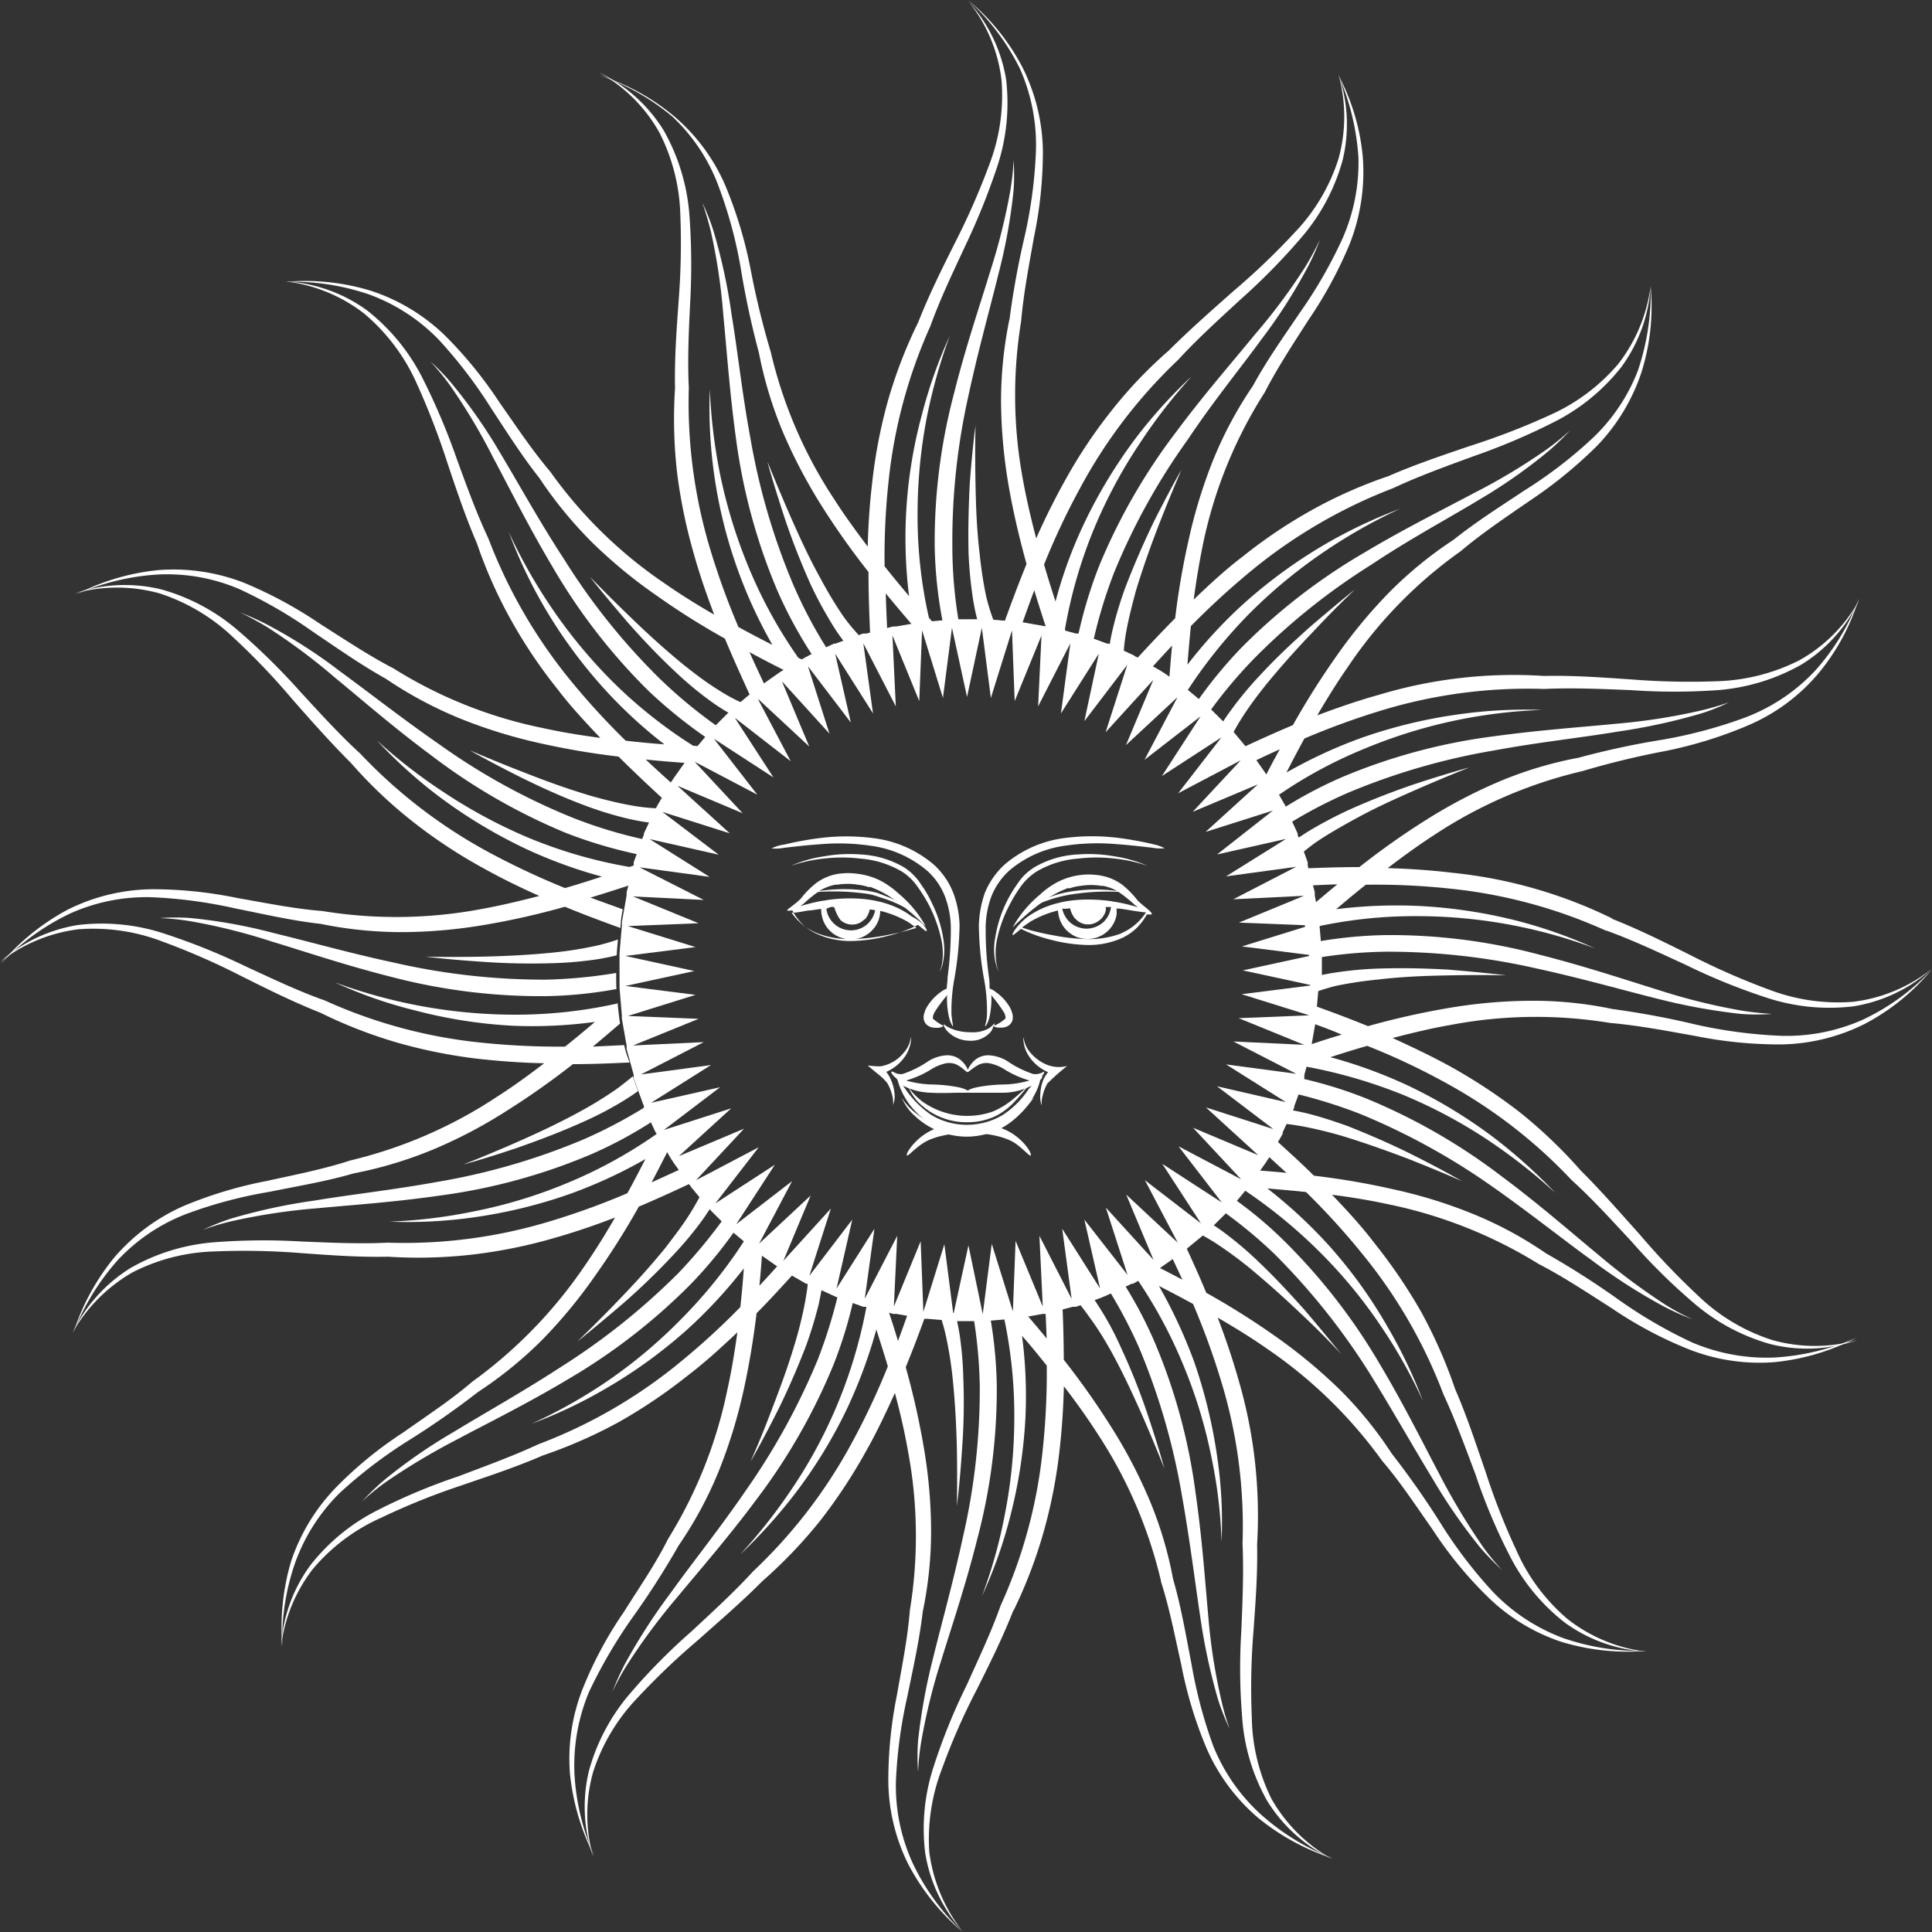 <svg id="Layer_3" data-name="Layer 3" xmlns="http://www.w3.org/2000/svg" viewBox="0 0 150 150"><rect x="0" y="0" width="150" height="150" fill="#333333" stroke="none"/><defs><style>.cls-1{fill:#fff;}</style></defs><title>horoscope-sun-fixed</title><path class="cls-1" d="M281.76,205.85a47.43,47.43,0,0,1-6.46,1c-2.73.27-6,.49-9.69,1A45,45,0,0,0,254,211a33.39,33.39,0,0,0-5.25,2.86s0,0,0,.07a7.06,7.06,0,0,1,.62,1,35.91,35.91,0,0,1,5.15-2.74,51.36,51.36,0,0,1,11.26-3.26c3.57-.66,6.85-1,9.58-1.46a47.07,47.07,0,0,0,6.44-1.39,15.5,15.5,0,0,0,2.25-.89A22.83,22.83,0,0,1,281.76,205.85Z" transform="translate(-149.81 -150.66)"/><path class="cls-1" d="M243.38,206.39a36.62,36.62,0,0,1,3.75-4.55,50.19,50.19,0,0,1,9.15-7.34c3-2,5.92-3.56,8.3-5a41.05,41.05,0,0,0,5.39-3.76,18.54,18.54,0,0,0,1.75-1.68,18.34,18.34,0,0,1-1.87,1.52,46.5,46.5,0,0,1-5.6,3.36c-2.42,1.29-5.38,2.75-8.54,4.64a46,46,0,0,0-9.52,7.37,34.92,34.92,0,0,0-3.79,4.69l.15.11C242.83,205.94,243.11,206.16,243.38,206.39Z" transform="translate(-149.81 -150.66)"/><path class="cls-1" d="M198.27,231.8l-2.43.12c.71-.59,1.41-1.19,2.11-1.79-.08-.53-.14-1.06-.19-1.6l-.06.05a36.35,36.35,0,0,1-8,.86,40.39,40.39,0,0,1-13.89-2.51A34.29,34.29,0,0,0,182,229.1a37.85,37.85,0,0,0,7.63,1.2A36.14,36.14,0,0,0,196,230c-.77.66-1.53,1.29-2.32,1.92a58.87,58.87,0,0,1-6.51-.31,38.85,38.85,0,0,1-12.13-3.27h0c-2.08-.73-4.11-1.71-6.14-2.64a50.42,50.42,0,0,0-6.29-2.54,15.51,15.51,0,0,0-6.76-.68,12,12,0,0,0-6.05,2.87,12.34,12.34,0,0,1,6.1-2.54,15,15,0,0,1,6.52.95,55.11,55.11,0,0,1,6.12,2.68c2,1,4,2,6.15,2.85l0,0a36.68,36.68,0,0,0,6,2.33,40.1,40.1,0,0,0,6.37,1.26c1.67.18,3.34.3,5,.33-1.2.92-2.42,1.81-3.69,2.62A35.52,35.52,0,0,1,177,240.76h0c-2.08.68-4.26,1.1-6.43,1.58a32.74,32.74,0,0,0-6.45,1.93,15.15,15.15,0,0,0-5.42,4,17.8,17.8,0,0,0-3.19,5.86,18.53,18.53,0,0,1,3.44-5.63,14.26,14.26,0,0,1,5.41-3.62,35.14,35.14,0,0,1,6.39-1.69c2.16-.44,4.36-.8,6.53-1.43a32,32,0,0,0,6.15-1.85,37.38,37.38,0,0,0,5.71-3,60.3,60.3,0,0,0,5.15-3.63c1.48,0,2.95-.06,4.41-.13Q198.42,232.48,198.27,231.8Z" transform="translate(-149.81 -150.66)"/><path class="cls-1" d="M198.16,221.26l-2.51-.91c1-.3,2-.62,3-.95a8.3,8.3,0,0,1,.74-1.59s0-.05,0-.08l-.71.24a36.76,36.76,0,0,1-7.75-2.23,40,40,0,0,1-6.71-3.6,41,41,0,0,1-5.15-4,36.82,36.82,0,0,0,4.81,4.35,39.16,39.16,0,0,0,6.6,4,36.43,36.43,0,0,0,6.06,2.23c-.95.31-1.9.61-2.86.89a59.84,59.84,0,0,1-5.9-2.77,39.61,39.61,0,0,1-10-7.67h0c-1.63-1.49-3.13-3.15-4.66-4.81a51.59,51.59,0,0,0-4.83-4.75,15.46,15.46,0,0,0-6-3.2,12,12,0,0,0-6.68.32,12.29,12.29,0,0,1,6.59,0,15,15,0,0,1,5.66,3.36,54.15,54.15,0,0,1,4.62,4.83c1.48,1.69,3,3.4,4.6,5l0,0a35.5,35.5,0,0,0,4.7,4.47,39.21,39.21,0,0,0,5.42,3.6c1.46.82,2.95,1.55,4.48,2.23-1.46.38-2.93.73-4.4,1a35.68,35.68,0,0,1-12.45.17h0c-2.18-.17-4.36-.62-6.55-1a32.6,32.6,0,0,0-6.69-.69,15,15,0,0,0-6.53,1.59,17.77,17.77,0,0,0-5.19,4.2,18.2,18.2,0,0,1,5.33-3.88,14.43,14.43,0,0,1,6.39-1.29,36.69,36.69,0,0,1,6.54.88c2.16.43,4.34.94,6.58,1.19a31.37,31.37,0,0,0,6.4.64,39.2,39.2,0,0,0,6.42-.58,58.6,58.6,0,0,0,6.14-1.39c1.43.59,2.87,1.13,4.31,1.65C198,222.16,198.07,221.71,198.16,221.26Z" transform="translate(-149.81 -150.66)"/><path class="cls-1" d="M247.57,203.16a27.44,27.44,0,0,0-2.18,2.63,16.32,16.32,0,0,0-1,1.51c.3.27.58.56.87.86a14.41,14.41,0,0,1,.95-1.73c.63-1,1.29-1.85,1.93-2.66,1.33-1.61,2.53-2.93,3.56-4,2-2.14,3.26-3.28,3.25-3.29s-1.27,1-3.51,2.92C250.36,200.38,249,201.6,247.57,203.16Z" transform="translate(-149.81 -150.66)"/><path class="cls-1" d="M273.38,184.75a34.79,34.79,0,0,1-5.23,4c-1.85,1.23-3.72,2.41-5.49,3.82l0,0a30.69,30.69,0,0,0-5,4.09,39.36,39.36,0,0,0-4.13,5,61.15,61.15,0,0,0-3.34,5.3c-1.46.61-2.9,1.27-4.33,1.94q.45.53.87,1.08c.81-.39,1.62-.78,2.44-1.14-.5.9-1,1.82-1.42,2.74a10.65,10.65,0,0,1,.71,1.54l.24-.47a35.33,35.33,0,0,1,7.07-3.87,39.3,39.3,0,0,1,13.77-3,37,37,0,0,0-6.47.34,38.64,38.64,0,0,0-7.51,1.81,37.3,37.3,0,0,0-5.87,2.71c.45-.89.92-1.77,1.39-2.64a59.46,59.46,0,0,1,6.15-2.23,39,39,0,0,1,12.43-1.62h.05c2.21-.1,4.47,0,6.72.09a47.86,47.86,0,0,0,6.77,0,15.65,15.65,0,0,0,6.5-2,11.88,11.88,0,0,0,4.47-5,12,12,0,0,1-4.67,4.69,15.13,15.13,0,0,1-6.36,1.62,57.29,57.29,0,0,1-6.68-.14c-2.24-.15-4.49-.32-6.77-.27l0,0a36.33,36.33,0,0,0-12.84,1.47c-1.62.45-3.2,1-4.77,1.59.77-1.31,1.56-2.59,2.42-3.82a34.69,34.69,0,0,1,8.71-8.92l0,0h0c1.67-1.41,3.51-2.64,5.35-3.91a34.76,34.76,0,0,0,5.22-4.25,15.06,15.06,0,0,0,3.48-5.76,17,17,0,0,0,.71-6.61,18.91,18.91,0,0,1-1,6.52A14.32,14.32,0,0,1,273.38,184.75Z" transform="translate(-149.81 -150.66)"/><path class="cls-1" d="M168.42,196.41a36.13,36.13,0,0,1,5.7,3.31c1.84,1.24,3.68,2.54,5.65,3.64l0,0a31.53,31.53,0,0,0,5.7,3.06,38.9,38.9,0,0,0,6.16,1.92,59.47,59.47,0,0,0,6.2,1.06q1.85,1.83,3.77,3.57.34-.6.72-1.17c-.8-.72-1.59-1.43-2.37-2.17,1.15.12,2.31.21,3.46.29l-.27.7a24.49,24.49,0,0,1,1.57-2h-.3l-.78-.06a36.41,36.41,0,0,1-6.28-5,39.3,39.3,0,0,1-4.83-5.88,41.37,41.37,0,0,1-3.21-5.71,37.79,37.79,0,0,0,2.78,5.86,38.38,38.38,0,0,0,4.56,6.23,36.37,36.37,0,0,0,4.74,4.39c-1-.07-2-.17-3-.28a57,57,0,0,1-4.39-4.81,39.69,39.69,0,0,1-6.27-10.89v0c-.94-2-1.7-4.11-2.47-6.22a51.67,51.67,0,0,0-2.65-6.24,15.62,15.62,0,0,0-4.3-5.25,11.87,11.87,0,0,0-6.31-2.25,12.24,12.24,0,0,1,6.1,2.51,15.09,15.09,0,0,1,4,5.27,57.8,57.8,0,0,1,2.42,6.23c.71,2.12,1.42,4.25,2.32,6.33a36,36,0,0,0,2.63,5.92,38.61,38.61,0,0,0,3.63,5.4c1,1.32,2.16,2.56,3.32,3.78-1.51-.2-3-.44-4.49-.77a34.88,34.88,0,0,1-11.56-4.62h0c-1.93-1-3.78-2.24-5.66-3.43a33.15,33.15,0,0,0-5.92-3.21,15.11,15.11,0,0,0-6.65-1,17.56,17.56,0,0,0-6.38,1.88,18.25,18.25,0,0,1,6.41-1.54A14.28,14.28,0,0,1,168.42,196.41Z" transform="translate(-149.81 -150.66)"/><path class="cls-1" d="M254,169.27a35.84,35.84,0,0,1-3.3,5.71c-1.24,1.84-2.53,3.64-3.61,5.63v0a30.88,30.88,0,0,0-3.06,5.69,39.38,39.38,0,0,0-1.91,6.17,59.32,59.32,0,0,0-1.07,6.19c-1.27,1.28-2.49,2.59-3.68,3.91.41.21.8.44,1.2.66.74-.83,1.49-1.64,2.24-2.45-.11,1.16-.2,2.31-.29,3.47l-.67-.27c.68.42,1.33.85,2,1.29v0c0-.25,0-.51,0-.76a38.31,38.31,0,0,1,5.05-6.3,39.45,39.45,0,0,1,5.89-4.83,41.26,41.26,0,0,1,5.72-3.22,38.32,38.32,0,0,0-5.86,2.78,38.77,38.77,0,0,0-6.26,4.57,36,36,0,0,0-4.39,4.76c.08-1,.17-2,.27-3a61.06,61.06,0,0,1,4.84-4.42A39.71,39.71,0,0,1,258,188.55h0c2-.94,4.13-1.7,6.22-2.47a50.35,50.35,0,0,0,6.24-2.65,15.54,15.54,0,0,0,5.25-4.3,11.91,11.91,0,0,0,2.26-6.3,12.43,12.43,0,0,1-2.53,6.1,14.93,14.93,0,0,1-5.26,3.94,55.29,55.29,0,0,1-6.23,2.41c-2.14.73-4.27,1.44-6.35,2.35h0a35.78,35.78,0,0,0-5.94,2.63,38.65,38.65,0,0,0-5.38,3.62c-1.32,1-2.58,2.17-3.79,3.33.2-1.51.45-3,.76-4.49A35,35,0,0,1,248,181.13l0,0h0c1-1.94,2.22-3.79,3.42-5.66a32.53,32.53,0,0,0,3.2-5.92,15.28,15.28,0,0,0,1-6.66,16.77,16.77,0,0,0-1.89-6.38,18.87,18.87,0,0,1,1.55,6.42A14.58,14.58,0,0,1,254,169.27Z" transform="translate(-149.81 -150.66)"/><path class="cls-1" d="M237.22,196.17a28.19,28.19,0,0,0-1,3.27,16.41,16.41,0,0,0-.39,2.33c.4.18.8.38,1.2.58a13.61,13.61,0,0,1,.22-2.65c.21-1.13.49-2.2.76-3.2.61-2,1.23-3.68,1.76-5.06,1.08-2.76,1.76-4.27,1.75-4.27s-.81,1.38-2.13,4C238.74,192.52,238,194.16,237.22,196.17Z" transform="translate(-149.81 -150.66)"/><path class="cls-1" d="M205.6,165.12a34.79,34.79,0,0,1,1.72,6.35,66.35,66.35,0,0,0,1.41,6.57l0,0a31.48,31.48,0,0,0,1.87,6.18,40.74,40.74,0,0,0,3,5.71,59.6,59.6,0,0,0,3.64,5.14c0,1.79.07,3.57.15,5.35.44-.14.89-.26,1.33-.38-.06-1.1-.11-2.21-.14-3.31.73.89,1.48,1.78,2.24,2.65l-.91.4a24.22,24.22,0,0,1,2.69-.4l-.17-.18-.5-.58a35.6,35.6,0,0,1-.88-8,39.68,39.68,0,0,1,.72-7.57,42.54,42.54,0,0,1,1.78-6.32,37.21,37.21,0,0,0-2.16,6.11,36.56,36.56,0,0,0-1,14.1c-.64-.76-1.28-1.53-1.9-2.31a54.53,54.53,0,0,1,.3-6.52,39.24,39.24,0,0,1,3.25-12.12l0,0v0c.75-2.08,1.72-4.11,2.67-6.15a54,54,0,0,0,2.54-6.29,15.74,15.74,0,0,0,.67-6.75,11.89,11.89,0,0,0-2.89-6,12,12,0,0,1,2.54,6.1,15,15,0,0,1-.94,6.51,56,56,0,0,1-2.68,6.11c-1,2-2,4-2.85,6.16v0a36.49,36.49,0,0,0-2.34,6.06,39.68,39.68,0,0,0-1.23,6.36c-.2,1.67-.31,3.34-.35,5-.91-1.21-1.8-2.42-2.61-3.69a35.25,35.25,0,0,1-4.92-11.43v0h0a64.55,64.55,0,0,1-1.57-6.45,33.49,33.49,0,0,0-1.94-6.43,14.66,14.66,0,0,0-4-5.42,17,17,0,0,0-5.86-3.19A17.89,17.89,0,0,1,202,159.7,14.15,14.15,0,0,1,205.6,165.12Z" transform="translate(-149.81 -150.66)"/><path class="cls-1" d="M183.9,177.06a36.61,36.61,0,0,1,4,5.23c1.21,1.84,2.4,3.73,3.79,5.49a32.37,32.37,0,0,0,4.1,5,38.31,38.31,0,0,0,5,4.12,57.46,57.46,0,0,0,5.3,3.34c.7,1.68,1.45,3.32,2.22,5,.37-.3.75-.58,1.13-.86l0,0q-.75-1.55-1.44-3.09c1,.55,2.06,1.09,3.1,1.61l-1,1a29.58,29.58,0,0,1,2.76-1.65l-.36-.17-.71-.35a36.34,36.34,0,0,1-3.87-7.06,39.89,39.89,0,0,1-2.22-7.27,42.17,42.17,0,0,1-.78-6.52,37.16,37.16,0,0,0,4.86,19.85c-.89-.45-1.77-.91-2.64-1.39a58.4,58.4,0,0,1-2.22-6.14,39.42,39.42,0,0,1-1.63-12.44v0h0c-.11-2.22,0-4.47.11-6.71a53,53,0,0,0-.07-6.78,15.74,15.74,0,0,0-2-6.5,12,12,0,0,0-5-4.48,12.07,12.07,0,0,1,4.68,4.67,14.91,14.91,0,0,1,1.62,6.37,57.29,57.29,0,0,1-.13,6.68c-.16,2.25-.33,4.49-.28,6.78v0a37.16,37.16,0,0,0,.15,6.5,41.21,41.21,0,0,0,1.3,6.34c.45,1.62,1,3.2,1.59,4.75-1.3-.75-2.58-1.54-3.81-2.4a34.89,34.89,0,0,1-8.91-8.69h0l0,0c-1.41-1.66-2.64-3.52-3.92-5.34a32.6,32.6,0,0,0-4.24-5.22,14.91,14.91,0,0,0-5.76-3.49,17.44,17.44,0,0,0-6.62-.7,18.39,18.39,0,0,1,6.52,1A14.41,14.41,0,0,1,183.9,177.06Z" transform="translate(-149.81 -150.66)"/><path class="cls-1" d="M230.24,162.37a36.4,36.4,0,0,1-.85,6.53,65.45,65.45,0,0,0-1.21,6.62v-.06a31.67,31.67,0,0,0-.65,6.43,40.33,40.33,0,0,0,.58,6.42c.36,2.08.84,4.12,1.4,6.14-.67,1.64-1.28,3.29-1.87,4.93l.5.05c.28,0,.57.11.85.16.35-1,.74-2.07,1.12-3.1.34,1.11.69,2.22,1.06,3.32l-.95,0a26.28,26.28,0,0,1,2.64.77l-.13-.34-.24-.71a37,37,0,0,1,2.24-7.77,38.42,38.42,0,0,1,3.6-6.72,41.41,41.41,0,0,1,4-5.16,37.74,37.74,0,0,0-4.35,4.81,38.78,38.78,0,0,0-4,6.61,35,35,0,0,0-2.22,6.06c-.31-.95-.61-1.91-.89-2.87a56.61,56.61,0,0,1,2.78-5.9,39.34,39.34,0,0,1,7.64-10l0,0h0c1.49-1.63,3.17-3.14,4.8-4.65a49.43,49.43,0,0,0,4.76-4.84,15.49,15.49,0,0,0,3.2-6,11.81,11.81,0,0,0-.33-6.69,12.17,12.17,0,0,1,0,6.61,14.67,14.67,0,0,1-3.35,5.65,55.31,55.31,0,0,1-4.82,4.61c-1.69,1.5-3.4,3-5,4.6h0a34.25,34.25,0,0,0-4.47,4.7,38.65,38.65,0,0,0-3.59,5.4q-1.22,2.19-2.23,4.48c-.38-1.46-.73-2.92-1-4.4a35.68,35.68,0,0,1-.17-12.45v0h0c.19-2.19.61-4.35,1-6.55a32.6,32.6,0,0,0,.69-6.69,15,15,0,0,0-1.61-6.53,17,17,0,0,0-4.2-5.18A17.91,17.91,0,0,1,229,156,14.56,14.56,0,0,1,230.24,162.37Z" transform="translate(-149.81 -150.66)"/><path class="cls-1" d="M194.28,214.15A50,50,0,0,1,184,208.51c-3-2.08-5.57-4.11-7.82-5.75a39.92,39.92,0,0,0-5.54-3.56,21.51,21.51,0,0,0-2.21-1s.79.35,2.11,1.14a46.8,46.8,0,0,1,5.24,3.9c2.13,1.75,4.61,3.92,7.57,6.11a46.51,46.51,0,0,0,10.45,6,35.81,35.81,0,0,0,5.82,1.7c.14-.39.3-.78.46-1.16A35.91,35.91,0,0,1,194.28,214.15Z" transform="translate(-149.81 -150.66)"/><path class="cls-1" d="M205.9,207.33a37.54,37.54,0,0,1-4.89-4,50.44,50.44,0,0,1-7.34-9.15c-2-3.06-3.57-5.93-5-8.31a40.6,40.6,0,0,0-3.76-5.4,16.1,16.1,0,0,0-1.68-1.74,19.21,19.21,0,0,1,1.52,1.85,46.43,46.43,0,0,1,3.35,5.61c1.3,2.43,2.76,5.38,4.65,8.55a45.94,45.94,0,0,0,7.37,9.52,36.86,36.86,0,0,0,4.94,3.95C205.32,207.92,205.61,207.62,205.9,207.33Z" transform="translate(-149.81 -150.66)"/><path class="cls-1" d="M195.31,213.23a27.23,27.23,0,0,0,3.29,1,17.84,17.84,0,0,0,2.07.35c.19-.39.39-.77.59-1.15a14.57,14.57,0,0,1-2.4-.23c-1.13-.2-2.21-.48-3.21-.76-2-.6-3.68-1.23-5.06-1.77-2.76-1.07-4.27-1.75-4.27-1.74s1.39.81,4,2.12C191.67,211.71,193.32,212.49,195.31,213.23Z" transform="translate(-149.81 -150.66)"/><path class="cls-1" d="M197.79,223.6a15.52,15.52,0,0,1-1.7.49,29.65,29.65,0,0,1-3.26.52c-2.06.21-3.87.28-5.35.32-3,.06-4.61,0-4.62,0s1.59.22,4.53.41a53.43,53.43,0,0,0,5.41.1,29.08,29.08,0,0,0,3.43-.31c.47-.08,1-.18,1.46-.3C197.71,224.43,197.75,224,197.79,223.6Z" transform="translate(-149.81 -150.66)"/><path class="cls-1" d="M197.65,226.2a38.43,38.43,0,0,1-5.44.52,52.2,52.2,0,0,1-11.67-1.29c-3.55-.76-6.72-1.66-9.41-2.31a40.86,40.86,0,0,0-6.49-1.18,15.82,15.82,0,0,0-2.41,0,18.63,18.63,0,0,1,2.4.25,45.73,45.73,0,0,1,6.31,1.58c2.64.8,5.77,1.86,9.35,2.76A45.82,45.82,0,0,0,192.23,228a33.09,33.09,0,0,0,5.44-.55C197.65,227,197.65,226.62,197.65,226.2Z" transform="translate(-149.81 -150.66)"/><path class="cls-1" d="M246.7,249c1.61,1.33,2.93,2.53,4,3.55,2.14,2,3.26,3.27,3.26,3.27s-1-1.27-2.91-3.51c-1-1.11-2.2-2.44-3.75-3.9a27.72,27.72,0,0,0-2.63-2.19c-.29-.21-.61-.42-.93-.63-.28.28-.58.55-.88.81.4.21.79.44,1.17.67A32.91,32.91,0,0,1,246.7,249Z" transform="translate(-149.81 -150.66)"/><path class="cls-1" d="M243,276.21a47.07,47.07,0,0,0,1.39,6.44,20.17,20.17,0,0,0,.89,2.25,18.25,18.25,0,0,1-.66-2.3,45.15,45.15,0,0,1-1-6.46c-.25-2.73-.47-6-1-9.68a44.82,44.82,0,0,0-3.17-11.61,33.1,33.1,0,0,0-2.58-4.83c-.4.15-.8.29-1.21.42a37.17,37.17,0,0,1,2.62,4.93,52.13,52.13,0,0,1,3.27,11.26C242.19,270.21,242.59,273.49,243,276.21Z" transform="translate(-149.81 -150.66)"/><path class="cls-1" d="M254,238.85c2,.61,3.68,1.23,5.06,1.75,2.77,1.09,4.26,1.77,4.26,1.77s-1.37-.82-4-2.13c-1.32-.66-3-1.41-4.95-2.18-1-.35-2.08-.72-3.26-1-.46-.1-.93-.2-1.41-.28-.15.37-.32.75-.49,1.12.55,0,1.09.11,1.62.19A32,32,0,0,1,254,238.85Z" transform="translate(-149.81 -150.66)"/><path class="cls-1" d="M261,265.41a43.51,43.51,0,0,0,3.74,5.41,21.76,21.76,0,0,0,1.69,1.74,17.13,17.13,0,0,1-1.52-1.86,51.49,51.49,0,0,1-3.36-5.61c-1.28-2.42-2.74-5.38-4.63-8.55a46.3,46.3,0,0,0-7.38-9.51,31.48,31.48,0,0,0-4-3.35c-.26.33-.53.66-.81,1a36.56,36.56,0,0,1,4,3.31,52.52,52.52,0,0,1,7.33,9.15C257.93,260.15,259.53,263,261,265.41Z" transform="translate(-149.81 -150.66)"/><path class="cls-1" d="M236.09,255.6c1,1.81,1.74,3.48,2.35,4.83,1.17,2.69,1.77,4.25,1.77,4.25s-.41-1.57-1.35-4.35a49.05,49.05,0,0,0-2-5,23.53,23.53,0,0,0-1.59-3c-.29-.46-.6-.94-.95-1.41-.43.12-.84.24-1.24.37a13.71,13.71,0,0,1,1.28,1.59C235,253.73,235.58,254.68,236.09,255.6Z" transform="translate(-149.81 -150.66)"/><path class="cls-1" d="M225.37,252.78a37.44,37.44,0,0,1,.51,5.48,51,51,0,0,1-1.29,11.66c-.77,3.56-1.66,6.72-2.32,9.41a45.66,45.66,0,0,0-1.18,6.47,16.64,16.64,0,0,0,0,2.43,18.37,18.37,0,0,1,.25-2.38,47.2,47.2,0,0,1,1.57-6.35c.81-2.63,1.87-5.75,2.77-9.33a45.34,45.34,0,0,0,1.52-11.94,34,34,0,0,0-.53-5.42C226.22,252.82,225.8,252.81,225.37,252.78Z" transform="translate(-149.81 -150.66)"/><path class="cls-1" d="M250.09,216.75l.18.71a16.75,16.75,0,0,1,1.67-1.38c.94-.64,1.91-1.19,2.83-1.7,1.79-1,3.47-1.74,4.83-2.34,2.69-1.18,4.25-1.77,4.25-1.78s-1.57.41-4.37,1.33c-1.38.48-3.09,1.11-5.05,2a33.19,33.19,0,0,0-3,1.59c-.49.31-1,.65-1.5,1C250,216.38,250,216.56,250.09,216.75Z" transform="translate(-149.81 -150.66)"/><path class="cls-1" d="M224.31,254.25c-.09-.54-.2-1.09-.34-1.65q-.41,0-.84,0l-.39,0a14.87,14.87,0,0,1,.51,1.78,30.39,30.39,0,0,1,.52,3.25c.21,2.06.29,3.87.33,5.35.05,2.95,0,4.61,0,4.61s.22-1.59.41-4.52a48.52,48.52,0,0,0,.09-5.43A26.71,26.71,0,0,0,224.31,254.25Z" transform="translate(-149.81 -150.66)"/><path class="cls-1" d="M265.7,274.23a35.49,35.49,0,0,1-4-5.24,66.78,66.78,0,0,0-3.84-5.48l0,0a30.22,30.22,0,0,0-4.07-5,40.84,40.84,0,0,0-5-4.13,60.25,60.25,0,0,0-5.33-3.35c-.53-1.29-1.1-2.55-1.69-3.81-.36.28-.72.55-1.1.8.32.66.63,1.33.94,2-.76-.41-1.52-.8-2.28-1.18q-.74.41-1.5.75a36.4,36.4,0,0,1,3.83,7,38,38,0,0,1,2.22,7.28,37,37,0,0,1,.77,6.5,34.33,34.33,0,0,0-.32-6.48,39.56,39.56,0,0,0-1.81-7.51,39,39,0,0,0-2.73-5.88c.89.46,1.78.92,2.65,1.4a58.8,58.8,0,0,1,2.23,6.16,38.45,38.45,0,0,1,1.61,12.44v0h0c.1,2.22,0,4.47-.09,6.72a46.28,46.28,0,0,0,.06,6.76,15.3,15.3,0,0,0,1.95,6.51,12,12,0,0,0,5,4.49,12.35,12.35,0,0,1-4.68-4.67A14.76,14.76,0,0,1,247,284a53.6,53.6,0,0,1,.13-6.7c.16-2.23.33-4.47.28-6.76v.05a38,38,0,0,0-.17-6.49,37.27,37.27,0,0,0-1.29-6.37c-.46-1.62-1-3.21-1.6-4.77,1.31.76,2.6,1.55,3.84,2.42a35.84,35.84,0,0,1,8.93,8.7l0,0h0c1.42,1.65,2.63,3.51,3.92,5.34a30.67,30.67,0,0,0,4.27,5.21,14.88,14.88,0,0,0,5.72,3.5,17.58,17.58,0,0,0,6.63.7,18.14,18.14,0,0,1-6.51-1A14.58,14.58,0,0,1,265.7,274.23Z" transform="translate(-149.81 -150.66)"/><path class="cls-1" d="M294.48,229.81a14.56,14.56,0,0,1-6.39,1.27,37.34,37.34,0,0,1-6.52-.85A66.32,66.32,0,0,0,275,229h0a29.88,29.88,0,0,0-6.42-.64,39.27,39.27,0,0,0-6.41.58,60.81,60.81,0,0,0-6.15,1.39c-1.49-.61-3-1.17-4.51-1.71,0,.46-.08.92-.13,1.37.87.31,1.74.62,2.6,1-1,.29-1.92.6-2.88.92-.09.5-.2,1-.33,1.51l.16,0a39.14,39.14,0,0,1,7.78,2.23,38.44,38.44,0,0,1,6.72,3.59,43.32,43.32,0,0,1,5.16,4.06,40.76,40.76,0,0,0-4.83-4.34,38.6,38.6,0,0,0-6.6-4,37.11,37.11,0,0,0-6.06-2.22c.95-.31,1.91-.61,2.86-.88a52.16,52.16,0,0,1,5.91,2.77,39.17,39.17,0,0,1,9.95,7.64l0,0h0c1.64,1.49,3.16,3.17,4.68,4.8a46.1,46.1,0,0,0,4.82,4.76,15.49,15.49,0,0,0,6,3.2,11.76,11.76,0,0,0,6.7-.33,12.17,12.17,0,0,1-6.61,0,14.7,14.7,0,0,1-5.66-3.35,56.84,56.84,0,0,1-4.61-4.82c-1.51-1.68-3-3.4-4.61-5l0,0a37.4,37.4,0,0,0-4.68-4.48,42.68,42.68,0,0,0-5.42-3.58c-1.47-.81-3-1.53-4.5-2.22,1.47-.38,2.94-.74,4.43-1a35.43,35.43,0,0,1,12.45-.17l0,0h0c2.19.19,4.36.61,6.56,1a33.35,33.35,0,0,0,6.71.67,15,15,0,0,0,6.52-1.6,17.11,17.11,0,0,0,5.18-4.2A17.63,17.63,0,0,1,294.48,229.81Z" transform="translate(-149.81 -150.66)"/><path class="cls-1" d="M273.44,248.54A44.35,44.35,0,0,0,279,252.1a20.42,20.42,0,0,0,2.24,1,17.87,17.87,0,0,1-2.11-1.13,50.81,50.81,0,0,1-5.25-3.91c-2.11-1.74-4.59-3.92-7.55-6.12a46.21,46.21,0,0,0-10.46-6,32.82,32.82,0,0,0-5.33-1.62c-.12.4-.24.8-.38,1.2a38.81,38.81,0,0,1,5.24,1.62,52.31,52.31,0,0,1,10.28,5.65C268.61,244.85,271.18,246.91,273.44,248.54Z" transform="translate(-149.81 -150.66)"/><path class="cls-1" d="M281.17,254.88a36.62,36.62,0,0,1-5.69-3.31,64.44,64.44,0,0,0-5.64-3.6h0a29.53,29.53,0,0,0-5.67-3.06A37.4,37.4,0,0,0,258,243a59.1,59.1,0,0,0-6.18-1.06c-1-1-2.12-2-3.21-3-.21.39-.42.79-.66,1.19l1.74,1.59c-.87-.09-1.74-.15-2.6-.22-.3.45-.63.9-1,1.34a39.42,39.42,0,0,1,6.16,5,38,38,0,0,1,4.84,5.88,39.48,39.48,0,0,1,3.2,5.72,37.78,37.78,0,0,0-2.8-5.85,36.69,36.69,0,0,0-4.54-6.27,37.81,37.81,0,0,0-4.74-4.39c1,.09,2,.17,3,.28a56,56,0,0,1,4.4,4.84,38.94,38.94,0,0,1,6.27,10.87v0h0c.93,2,1.7,4.13,2.49,6.22a44.77,44.77,0,0,0,2.62,6.24,15.42,15.42,0,0,0,4.3,5.25,11.91,11.91,0,0,0,6.31,2.26,12.24,12.24,0,0,1-6.1-2.54,14.82,14.82,0,0,1-3.93-5.26,52.78,52.78,0,0,1-2.44-6.22c-.74-2.13-1.43-4.27-2.34-6.35v0a37.94,37.94,0,0,0-2.61-5.95,41.2,41.2,0,0,0-3.64-5.37c-1-1.32-2.16-2.58-3.31-3.78,1.49.19,3,.44,4.47.76a35.91,35.91,0,0,1,11.58,4.62l0,0c1.94,1,3.76,2.22,5.65,3.42a31.21,31.21,0,0,0,6,3.2,15,15,0,0,0,6.61,1,17.51,17.51,0,0,0,6.41-1.9,18.51,18.51,0,0,1-6.42,1.54A14.75,14.75,0,0,1,281.17,254.88Z" transform="translate(-149.81 -150.66)"/><path class="cls-1" d="M201.92,274.28a46.27,46.27,0,0,0-3.57,5.53,20.23,20.23,0,0,0-1,2.22,18.75,18.75,0,0,1,1.14-2.1,48.68,48.68,0,0,1,3.89-5.25c1.76-2.13,3.93-4.6,6.13-7.56a46.63,46.63,0,0,0,6-10.47,33.94,33.94,0,0,0,1.59-5.19c-.4-.13-.8-.27-1.19-.42a40.17,40.17,0,0,1-1.6,5.16,53,53,0,0,1-5.65,10.26C205.6,269.46,203.55,272,201.92,274.28Z" transform="translate(-149.81 -150.66)"/><path class="cls-1" d="M195.16,237.73a27.34,27.34,0,0,0,3.05-1.6c.38-.24.76-.48,1.14-.76-.14-.38-.28-.76-.41-1.15-.41.35-.84.68-1.27,1a30.12,30.12,0,0,1-2.81,1.73c-1.82,1-3.47,1.74-4.81,2.34-2.71,1.19-4.27,1.78-4.27,1.78s1.56-.4,4.35-1.35C191.53,239.22,193.23,238.6,195.16,237.73Z" transform="translate(-149.81 -150.66)"/><path class="cls-1" d="M201.47,247.54c-1.31,1.61-2.55,2.94-3.57,4-2.06,2.14-3.26,3.26-3.25,3.26s1.27-1,3.5-2.91a53.1,53.1,0,0,0,3.89-3.75,27.55,27.55,0,0,0,2.21-2.63q.38-.52.75-1.11c-.28-.3-.55-.61-.82-.91-.24.47-.51.93-.79,1.38C202.78,245.85,202.1,246.71,201.47,247.54Z" transform="translate(-149.81 -150.66)"/><path class="cls-1" d="M185.06,261.82a41.85,41.85,0,0,0-5.42,3.75,20.88,20.88,0,0,0-1.74,1.68,18.31,18.31,0,0,1,1.86-1.52,51.71,51.71,0,0,1,5.61-3.35c2.44-1.3,5.39-2.75,8.55-4.64a46.35,46.35,0,0,0,9.52-7.38,34.78,34.78,0,0,0,3.43-4.15c-.32-.28-.63-.57-.93-.86a40.47,40.47,0,0,1-3.43,4.12,52.44,52.44,0,0,1-9.15,7.32C190.3,258.78,187.43,260.37,185.06,261.82Z" transform="translate(-149.81 -150.66)"/><path class="cls-1" d="M208.09,264.12s.81-1.37,2.13-4c.65-1.31,1.41-3,2.16-4.94a33.41,33.41,0,0,0,1-3.28c.09-.44.18-.88.26-1.34q-.56-.24-1.11-.51c0,.53-.11,1.06-.19,1.57a31.33,31.33,0,0,1-.77,3.2c-.59,2-1.23,3.69-1.76,5.07C208.78,262.64,208.08,264.12,208.09,264.12Z" transform="translate(-149.81 -150.66)"/><path class="cls-1" d="M195.55,282a38.72,38.72,0,0,1,3.32-5.69,64.21,64.21,0,0,0,3.63-5.66l0,0a30.34,30.34,0,0,0,3.08-5.69,39.63,39.63,0,0,0,1.92-6.16c.46-2.05.8-4.12,1.05-6.18,1-1,2-2.11,3-3.2-.4-.22-.8-.45-1.18-.69-.53.59-1.06,1.18-1.6,1.75.09-.89.16-1.78.22-2.67-.43-.32-.86-.64-1.28-1a37.35,37.35,0,0,1-5,6.25A38.34,38.34,0,0,1,196.8,258a39.48,39.48,0,0,1-5.72,3.2,36.91,36.91,0,0,0,5.86-2.79,38.15,38.15,0,0,0,6.24-4.54,37.54,37.54,0,0,0,4.38-4.73c-.07,1-.16,2-.27,3a57,57,0,0,1-4.81,4.39,39,39,0,0,1-10.89,6.27h0c-2,.93-4.11,1.69-6.21,2.49a45.4,45.4,0,0,0-6.25,2.62,15.39,15.39,0,0,0-5.24,4.3,11.82,11.82,0,0,0-2.26,6.3,12.17,12.17,0,0,1,2.51-6.08,14.74,14.74,0,0,1,5.28-3.94A53.16,53.16,0,0,1,185.6,266c2.12-.73,4.27-1.43,6.36-2.34l0,0a37.72,37.72,0,0,0,5.93-2.61,41.13,41.13,0,0,0,5.39-3.65c1.31-1,2.56-2.15,3.78-3.3-.21,1.49-.45,3-.78,4.47a35.5,35.5,0,0,1-4.6,11.57h0v0c-1,2-2.24,3.77-3.43,5.67a30.25,30.25,0,0,0-3.19,5.94,14.81,14.81,0,0,0-1,6.61,18.15,18.15,0,0,0,1.89,6.41,18.19,18.19,0,0,1-1.54-6.41A14.8,14.8,0,0,1,195.55,282Z" transform="translate(-149.81 -150.66)"/><path class="cls-1" d="M174.31,244.48c2.74-.26,6-.47,9.68-1a45.33,45.33,0,0,0,11.62-3.16,32.92,32.92,0,0,0,4.78-2.55c-.19-.37-.37-.76-.53-1.14a37.6,37.6,0,0,1-4.76,2.5,51.14,51.14,0,0,1-11.27,3.28c-3.58.65-6.85,1-9.59,1.46a44.28,44.28,0,0,0-6.45,1.39,17.2,17.2,0,0,0-2.23.89,17.16,17.16,0,0,1,2.3-.69A47.51,47.51,0,0,1,174.31,244.48Z" transform="translate(-149.81 -150.66)"/><path class="cls-1" d="M219.37,288.94a36.57,36.57,0,0,1,.88-6.54c.44-2.16.94-4.36,1.2-6.6l0,0a30.57,30.57,0,0,0,.65-6.43,39.27,39.27,0,0,0-.58-6.41,60.81,60.81,0,0,0-1.39-6.15c.58-1.42,1.12-2.84,1.63-4.28-.46,0-.92-.09-1.37-.15-.28.8-.56,1.59-.86,2.39-.27-.9-.56-1.79-.85-2.67-.52-.11-1-.23-1.53-.37h0a37.51,37.51,0,0,1-5.83,14.48,42.38,42.38,0,0,1-4.05,5.15,40.76,40.76,0,0,0,4.34-4.83,37.76,37.76,0,0,0,4-6.58,38.53,38.53,0,0,0,2.24-6.07c.31,1,.61,1.9.89,2.87a56.5,56.5,0,0,1-2.77,5.89,39.43,39.43,0,0,1-7.67,10h0v0c-1.49,1.63-3.15,3.14-4.79,4.67a47.19,47.19,0,0,0-4.77,4.82,15.49,15.49,0,0,0-3.2,6,11.93,11.93,0,0,0,.32,6.7,12.19,12.19,0,0,1,0-6.59,14.87,14.87,0,0,1,3.36-5.67A55.61,55.61,0,0,1,204,278c1.66-1.48,3.37-2.94,5-4.58a37.4,37.4,0,0,0,4.48-4.68,41.39,41.39,0,0,0,3.58-5.43c.83-1.46,1.55-3,2.23-4.5.39,1.46.74,2.94,1,4.43a35.67,35.67,0,0,1,.16,12.45v0h0c-.17,2.2-.62,4.36-1,6.56a33.42,33.42,0,0,0-.67,6.71,14.72,14.72,0,0,0,1.59,6.52,17.71,17.71,0,0,0,4.19,5.19,17.9,17.9,0,0,1-3.88-5.34A14.39,14.39,0,0,1,219.37,288.94Z" transform="translate(-149.81 -150.66)"/><path class="cls-1" d="M176.21,266.55a36.57,36.57,0,0,1,5.24-4,64.86,64.86,0,0,0,5.48-3.82,31.14,31.14,0,0,0,5-4.07,39,39,0,0,0,4.12-5,60.2,60.2,0,0,0,3.36-5.32c1.35-.57,2.69-1.18,4-1.8-.28-.35-.55-.72-.82-1.08l-2.19,1c.42-.8.84-1.61,1.25-2.43-.28-.45-.55-.91-.8-1.37h0a36.18,36.18,0,0,1-7,3.85,37.68,37.68,0,0,1-7.29,2.21,40,40,0,0,1-6.51.79,36.45,36.45,0,0,0,6.5-.33,38.62,38.62,0,0,0,7.5-1.82,37.3,37.3,0,0,0,5.87-2.71c-.46.89-.92,1.78-1.4,2.65a57,57,0,0,1-6.14,2.22,38.9,38.9,0,0,1-12.46,1.62h0c-2.21.11-4.46,0-6.69-.09a49.67,49.67,0,0,0-6.79.06,15.51,15.51,0,0,0-6.5,2,12.07,12.07,0,0,0-4.49,5,12.51,12.51,0,0,1,4.66-4.67,14.86,14.86,0,0,1,6.39-1.62,55.25,55.25,0,0,1,6.68.13c2.24.16,4.48.33,6.77.28h0a37,37,0,0,0,6.49-.16,38.94,38.94,0,0,0,6.36-1.28c1.62-.46,3.2-1,4.76-1.6-.75,1.3-1.55,2.59-2.41,3.83a36.07,36.07,0,0,1-8.68,8.92h0c-1.65,1.42-3.51,2.63-5.33,3.92a30.68,30.68,0,0,0-5.22,4.26,15.14,15.14,0,0,0-3.5,5.73,18,18,0,0,0-.69,6.62,18.05,18.05,0,0,1,1-6.49A14.47,14.47,0,0,1,176.21,266.55Z" transform="translate(-149.81 -150.66)"/><path class="cls-1" d="M244,286.2a36.61,36.61,0,0,1-1.69-6.39c-.42-2.15-.79-4.38-1.42-6.54v0a30.16,30.16,0,0,0-1.85-6.19,38.63,38.63,0,0,0-3-5.7,59.75,59.75,0,0,0-3.64-5.15c0-1.6-.05-3.2-.13-4.8l-1.32.44c.05.91.09,1.81.12,2.71-.61-.75-1.23-1.48-1.86-2.2a14.93,14.93,0,0,1-1.51.3l0,0a36.41,36.41,0,0,1,.86,8,39.11,39.11,0,0,1-.74,7.59,38.34,38.34,0,0,1-1.77,6.31,35.69,35.69,0,0,0,2.18-6.13,38.9,38.9,0,0,0,1.19-7.62,36.14,36.14,0,0,0-.26-6.46c.66.75,1.29,1.53,1.92,2.31a56.53,56.53,0,0,1-.31,6.51,38.65,38.65,0,0,1-3.27,12.12v0h0c-.74,2.09-1.71,4.12-2.63,6.17a46,46,0,0,0-2.55,6.27,15.5,15.5,0,0,0-.68,6.76,12,12,0,0,0,2.87,6.06,12.6,12.6,0,0,1-2.55-6.11,15.15,15.15,0,0,1,1-6.51,50.29,50.29,0,0,1,2.69-6.12c1-2,2-4,2.84-6.15l0,.05a36.89,36.89,0,0,0,2.33-6.07,39.42,39.42,0,0,0,1.25-6.37c.19-1.67.3-3.34.34-5,.92,1.19,1.8,2.42,2.61,3.68a35.64,35.64,0,0,1,4.93,11.44v.05c.67,2.09,1.08,4.26,1.57,6.43a32.52,32.52,0,0,0,1.95,6.47,14.94,14.94,0,0,0,4,5.42,17.81,17.81,0,0,0,5.85,3.18,18.19,18.19,0,0,1-5.63-3.44A14.48,14.48,0,0,1,244,286.2Z" transform="translate(-149.81 -150.66)"/><path class="cls-1" d="M253.54,227.2a30.84,30.84,0,0,1,3.27-.49c2-.24,3.87-.29,5.35-.32,2.94-.06,4.61,0,4.61,0s-1.61-.21-4.54-.45c-1.46-.08-3.27-.15-5.43-.08a29,29,0,0,0-3.39.32,18.31,18.31,0,0,0-1.87.39c0,.43,0,.84,0,1.26A17.84,17.84,0,0,1,253.54,227.2Z" transform="translate(-149.81 -150.66)"/><path class="cls-1" d="M278.49,228.2a47.16,47.16,0,0,0,6.47,1.18,16.6,16.6,0,0,0,2.43,0,23.43,23.43,0,0,1-2.38-.26,47.2,47.2,0,0,1-6.35-1.57c-2.62-.81-5.75-1.86-9.33-2.77a44.93,44.93,0,0,0-11.94-1.52,34,34,0,0,0-6,.64c0,.41.06.82.08,1.23a35.79,35.79,0,0,1,5.93-.58,52.11,52.11,0,0,1,11.66,1.29C272.63,226.62,275.8,227.53,278.49,228.2Z" transform="translate(-149.81 -150.66)"/><path class="cls-1" d="M287.2,227.51a55.57,55.57,0,0,1-6.12-2.68c-2-1-4-2-6.15-2.85H275a36.53,36.53,0,0,0-12.45-3.56c-1.66-.2-3.33-.31-5-.36,1.19-.91,2.41-1.8,3.67-2.61a35.43,35.43,0,0,1,11.44-4.92h0a65,65,0,0,1,6.44-1.56,33,33,0,0,0,6.45-2,14.66,14.66,0,0,0,5.42-4,16.94,16.94,0,0,0,3.17-5.86,17.59,17.59,0,0,1-3.42,5.64,14.45,14.45,0,0,1-5.42,3.62,36.56,36.56,0,0,1-6.36,1.71,63.62,63.62,0,0,0-6.57,1.41h0a30.19,30.19,0,0,0-6.19,1.86,40.14,40.14,0,0,0-5.7,3,59.33,59.33,0,0,0-5.13,3.63c-1.67,0-3.34.06-5,.14.1.45.2.89.29,1.34,1-.06,2-.11,3-.14-.9.74-1.78,1.48-2.65,2.24q.12.8.21,1.59l.55-.48a35.66,35.66,0,0,1,8-.88,39.36,39.36,0,0,1,13.89,2.5,36.21,36.21,0,0,0-6.12-2.16A38.82,38.82,0,0,0,260,221a37.93,37.93,0,0,0-6.45.25c.75-.64,1.52-1.28,2.3-1.9a54.53,54.53,0,0,1,6.52.3,39,39,0,0,1,12.11,3.26h.05c2.08.75,4.11,1.72,6.16,2.66a48.23,48.23,0,0,0,6.28,2.55,15.59,15.59,0,0,0,6.75.67,11.88,11.88,0,0,0,6.05-2.89,12.14,12.14,0,0,1-6.1,2.54A15,15,0,0,1,287.2,227.51Z" transform="translate(-149.81 -150.66)"/><path class="cls-1" d="M223.75,193.05A51.58,51.58,0,0,1,225,181.38c.76-3.54,1.66-6.72,2.32-9.41a43.3,43.3,0,0,0,1.18-6.49,15.78,15.78,0,0,0,0-2.41s0,.87-.25,2.4a47.69,47.69,0,0,1-1.58,6.32c-.8,2.64-1.87,5.75-2.77,9.34a45,45,0,0,0-1.52,11.94,33.94,33.94,0,0,0,.69,6.22l1.23-.06A35.37,35.37,0,0,1,223.75,193.05Z" transform="translate(-149.81 -150.66)"/><path class="cls-1" d="M236.31,195.11A50.27,50.27,0,0,1,242,184.83c2-3,4.1-5.56,5.74-7.81a41.28,41.28,0,0,0,3.55-5.53,17.88,17.88,0,0,0,1-2.22,23.4,23.4,0,0,1-1.14,2.11,45.82,45.82,0,0,1-3.91,5.25c-1.73,2.12-3.91,4.6-6.11,7.56a46.31,46.31,0,0,0-6,10.45,35.16,35.16,0,0,0-1.77,6.12c.4.14.78.29,1.17.45A37,37,0,0,1,236.31,195.11Z" transform="translate(-149.81 -150.66)"/><path class="cls-1" d="M225.87,193.66c-.24-2-.29-3.87-.32-5.35-.06-3,0-4.61,0-4.61s-.23,1.59-.45,4.54c-.07,1.48-.14,3.29-.09,5.41a31.72,31.72,0,0,0,.33,3.42,15.61,15.61,0,0,0,.48,2.18c.44,0,.89,0,1.33.08a15.49,15.49,0,0,1-.78-2.39A32.5,32.5,0,0,1,225.87,193.66Z" transform="translate(-149.81 -150.66)"/><path class="cls-1" d="M212.73,196a31.24,31.24,0,0,0,1.61,3,14.5,14.5,0,0,0,1.35,1.91c.42-.16.85-.31,1.27-.45a15.07,15.07,0,0,1-1.71-2,31.46,31.46,0,0,1-1.71-2.84c-1-1.8-1.74-3.47-2.34-4.82-1.18-2.71-1.78-4.26-1.79-4.25s.41,1.55,1.33,4.36C211.23,192.37,211.87,194.07,212.73,196Z" transform="translate(-149.81 -150.66)"/><path class="cls-1" d="M202.31,202.88a26.44,26.44,0,0,0,2.65,2.2,15.46,15.46,0,0,0,2,1.24c.33-.29.66-.58,1-.86a14,14,0,0,1-2.37-1.23c-1-.62-1.85-1.28-2.66-1.92-1.61-1.31-2.94-2.55-4-3.57-2.13-2.05-3.27-3.26-3.28-3.25s1,1.28,2.91,3.51C199.53,200.09,200.76,201.44,202.31,202.88Z" transform="translate(-149.81 -150.66)"/><path class="cls-1" d="M211.35,195.94a51.69,51.69,0,0,1-3.28-11.27c-.66-3.57-1-6.85-1.46-9.59a44.09,44.09,0,0,0-1.39-6.44,17.37,17.37,0,0,0-.88-2.24,23.92,23.92,0,0,1,.68,2.31,46,46,0,0,1,.95,6.44c.27,2.74.49,6,1,9.69a45.48,45.48,0,0,0,3.17,11.62,34.35,34.35,0,0,0,3.08,5.58l1.11-.53A36.07,36.07,0,0,1,211.35,195.94Z" transform="translate(-149.81 -150.66)"/><path class="cls-1" d="M234.24,221.81a1.38,1.38,0,0,0,1.12-.49.53.53,0,0,0,.12-.22c-.6,0-1.27,0-1.95,0l-.3,0A1.49,1.49,0,0,0,234.24,221.81Z" transform="translate(-149.81 -150.66)"/><path class="cls-1" d="M239.16,221.43l0,0,.19,0Z" transform="translate(-149.81 -150.66)"/><path class="cls-1" d="M238.11,220.54a7.3,7.3,0,0,0-1.17-1.19,4,4,0,0,0-1.61-.7,5.31,5.31,0,0,0-3.39.48,6.27,6.27,0,0,0-1.4,1,8.84,8.84,0,0,0-2.11,2.54,18.56,18.56,0,0,1,2.46-2.08,8,8,0,0,1,1.35-.78l.45-.19.2,0a3.54,3.54,0,0,1,.81-.18,5,5,0,0,1,1.63,0l.15,0a3.64,3.64,0,0,1,1.13.44,10.21,10.21,0,0,1,1.26,1l.3.23a5,5,0,0,0-.54-.16c-.35-.1-.78-.19-1.22-.27a1.81,1.81,0,0,1-.31-.05,12.25,12.25,0,0,0-2.62-.1,9.3,9.3,0,0,0-1.18.16l-.29.07a7.53,7.53,0,0,0-.81.24,6.45,6.45,0,0,0-1.68.9,5.15,5.15,0,0,0-.78.78c-.26.32-.35.55-.31.58s.26-.17.65-.48a11.38,11.38,0,0,0,2.43.87,12,12,0,0,0,2.75.38,6.3,6.3,0,0,0,2.72-.57,4.22,4.22,0,0,0,1.13-.8,4.75,4.75,0,0,0,.74-1c.23,0,.36,0,.38,0l0-.05,0,0C239.24,221.43,238.46,220.93,238.11,220.54Zm-5.22.64v0a2,2,0,0,0,.34.74l.11.11a1.31,1.31,0,0,0,.84.4,1.37,1.37,0,0,0,1-.33,1,1,0,0,0,.28-.3,1.21,1.21,0,0,0,.19-.4.72.72,0,0,0,0-.32l.42,0a2.15,2.15,0,0,1-.2.65,2,2,0,0,1-.38.51,2,2,0,0,1-1.25.52,2,2,0,0,1-1.29-.43,2,2,0,0,1-.25-.25,2.06,2.06,0,0,1-.42-.88C232.5,221.24,232.69,221.2,232.89,221.18Zm4,1.94a7,7,0,0,1-2.6.45,15.17,15.17,0,0,1-2.69-.29c-.45-.08-.89-.17-1.33-.28a9.54,9.54,0,0,1-1.11-.33l.19-.14.48-.33a8.13,8.13,0,0,1,2.12-.85,2.64,2.64,0,0,0,.21.87,2.48,2.48,0,0,0,.43.64,2.52,2.52,0,0,0,.79.54,2.58,2.58,0,0,0,.94.16,2.29,2.29,0,0,0,1.69-.82,2.27,2.27,0,0,0,.48-1,2,2,0,0,0,0-.54c.39,0,.73.08,1,.12.49.08.88.14,1.17.17l.13,0A4.33,4.33,0,0,1,236.86,223.12Z" transform="translate(-149.81 -150.66)"/><path class="cls-1" d="M239.41,216.22a26.9,26.9,0,0,0-2.73-.5,16.45,16.45,0,0,0-4.17,0,8.88,8.88,0,0,0-4.7,2.06,6.11,6.11,0,0,0-1.55,2.24,8.29,8.29,0,0,0-.45,2.48,24.65,24.65,0,0,0,.39,4.12,13.15,13.15,0,0,1,.24,2.71c0,.63-.19,1-.14,1s.28-.29.39-1a6.83,6.83,0,0,0,.09-1.43s.05.07.07.12a11.18,11.18,0,0,1,.86,1.17.89.89,0,0,1,.17.54,3.28,3.28,0,0,1-.86.56c0-.13,0-.21,0-.19a1.71,1.71,0,0,1-.49.43,2.59,2.59,0,0,1-1.4.27,3.81,3.81,0,0,1-1.47-.28,2.47,2.47,0,0,1-.58-.34l0,.11h0a1.53,1.53,0,0,0,.34.49,2.4,2.4,0,0,0,1.64.68,2,2,0,0,0,1.67-.69,1.15,1.15,0,0,0,.21-.47c.05.09.27.18.69.14a.9.9,0,0,0,.39-.1.77.77,0,0,0,.38-.41,1,1,0,0,0,0-.6,2.3,2.3,0,0,0-.2-.49,3.82,3.82,0,0,0-1.12-1.19,1.39,1.39,0,0,0-.44-.24c0-.29,0-.59-.05-.89a26,26,0,0,1-.25-4,7.14,7.14,0,0,1,.44-2.26,5.42,5.42,0,0,1,1.38-2,8.42,8.42,0,0,1,4.34-1.94,17,17,0,0,1,4-.12c1.13.08,2.07.2,2.73.27a3.47,3.47,0,0,0,1,.05A3.2,3.2,0,0,0,239.41,216.22Z" transform="translate(-149.81 -150.66)"/><path class="cls-1" d="M230.74,234.17c.14-.16.15-.29.14-.31s-.37.27-.87.18a8,8,0,0,1-2-1,3,3,0,0,0-1.34-.44,1.59,1.59,0,0,0-1.14.34,2.08,2.08,0,0,0-.51.63c-.09.2-.11.3-.07.32s.32-.27.8-.54a1.37,1.37,0,0,1,.87-.14,3.46,3.46,0,0,1,1.12.44,7.68,7.68,0,0,0,2,.9,7.71,7.71,0,0,1-2,.31,11.71,11.71,0,0,0-2.2.24,2.35,2.35,0,0,0-.6.23,2.42,2.42,0,0,0-.59-.23,11.7,11.7,0,0,0-2.19-.24,7.88,7.88,0,0,1-2-.31,7.68,7.68,0,0,0,2-.9,3.6,3.6,0,0,1,1.11-.44,1.4,1.4,0,0,1,.88.14c.48.27.73.61.81.54s0-.12-.07-.32a2.15,2.15,0,0,0-.52-.63,1.59,1.59,0,0,0-1.15-.34,3,3,0,0,0-1.32.44,8,8,0,0,1-2,1c-.5.09-.79-.25-.86-.18s0,.15.13.31a1.5,1.5,0,0,0,.22.2,1.18,1.18,0,0,1,.11.15,5.56,5.56,0,0,0,.38,1,5.77,5.77,0,0,0,2.1,2.32,4.13,4.13,0,0,0,.69.36,4.37,4.37,0,0,0-1.54.89c-.72.64-1,1.23-.9,1.28s.44-.39,1.15-.89c1.66-1.17,5.78-1.12,7.33,0,.69.52,1.08,1,1.13.89s-.17-.64-.88-1.28a4.46,4.46,0,0,0-1.54-.89,4.56,4.56,0,0,0,.69-.36,5.74,5.74,0,0,0,2.09-2.32,4.15,4.15,0,0,0,.37-1l.13-.15A1.37,1.37,0,0,0,230.74,234.17Zm-1.07,1.05a6.93,6.93,0,0,1-2,2,5.24,5.24,0,0,1-1.66.65,5.35,5.35,0,0,1-3.9-.65,7.72,7.72,0,0,1-2-2l-.19-.27a5,5,0,0,0,2.18.55c.86.05,1.61,0,2.16,0,.19,0,.34,0,.48,0h.35c.14,0,.29,0,.48,0,.54,0,1.3,0,2.16,0a4.9,4.9,0,0,0,2.17-.55A2.78,2.78,0,0,1,229.67,235.22Z" transform="translate(-149.81 -150.66)"/><path class="cls-1" d="M228.18,220.94a10.75,10.75,0,0,1,.86-1.42,4.52,4.52,0,0,1,1.26-1.2,7.5,7.5,0,0,1,3.22-1,11.91,11.91,0,0,1,2.82,0,11.6,11.6,0,0,1,2.56.56,10,10,0,0,0-2.54-.73,11.23,11.23,0,0,0-2.87-.15,7.37,7.37,0,0,0-3.38,1,4.2,4.2,0,0,0-1.32,1.3,9.76,9.76,0,0,0-.87,1.47,9.63,9.63,0,0,0-.85,2.75,4.56,4.56,0,0,0,.05,1.93,2.09,2.09,0,0,0,.25.65,2,2,0,0,1-.2-.67,5.1,5.1,0,0,1,.06-1.88A10.16,10.16,0,0,1,228.18,220.94Z" transform="translate(-149.81 -150.66)"/><path class="cls-1" d="M230.94,233.26a3.41,3.41,0,0,1-1.14-.88,2.16,2.16,0,0,1-.52-1.21,1.17,1.17,0,0,0,0,.37,2.59,2.59,0,0,0,.34,1,3.33,3.33,0,0,0,1.12,1.13,3,3,0,0,0,.44.23,2.66,2.66,0,0,0-.39.66,3.3,3.3,0,0,0-.21,1.05,1.92,1.92,0,0,0,.11.88,2.19,2.19,0,0,1,.09-.83,3.34,3.34,0,0,1,.35-.88,16.51,16.51,0,0,1,1.54-1.36A2.51,2.51,0,0,1,230.94,233.26Z" transform="translate(-149.81 -150.66)"/><path class="cls-1" d="M214.9,221.32a1.36,1.36,0,0,0,1.12.49,1.4,1.4,0,0,0,1-.66l-.43,0c-.63,0-1.23,0-1.8,0A.6.6,0,0,0,214.9,221.32Z" transform="translate(-149.81 -150.66)"/><path class="cls-1" d="M220.59,221.81a6.14,6.14,0,0,0-1.68-.9,7.36,7.36,0,0,0-.8-.24l-.31-.07a8.91,8.91,0,0,0-1.17-.16,12.21,12.21,0,0,0-2.61.1,1.81,1.81,0,0,1-.31.05,12,12,0,0,0-1.22.27,5.26,5.26,0,0,0-.55.16l.3-.23a10.93,10.93,0,0,1,1.25-1,4,4,0,0,1,1.15-.44l.15,0a5,5,0,0,1,1.63,0,3.66,3.66,0,0,1,.81.18l.19,0,.45.19a7.7,7.7,0,0,1,1.36.78,19.22,19.22,0,0,1,2.46,2.08,9,9,0,0,0-2.11-2.54,6.77,6.77,0,0,0-1.4-1,5.35,5.35,0,0,0-1.66-.52,5.3,5.3,0,0,0-1.73,0,3.94,3.94,0,0,0-1.61.7,6.64,6.64,0,0,0-1.18,1.19c-.36.39-1.12.89-1.05.89l0,0s-.05,0,0,.05.15,0,.38,0a4.36,4.36,0,0,0,.72,1,4,4,0,0,0,1.15.8,6.24,6.24,0,0,0,2.72.57,12,12,0,0,0,2.75-.38,10.85,10.85,0,0,0,2.41-.87c.4.31.61.52.67.48s-.06-.26-.31-.58A5.3,5.3,0,0,0,220.59,221.81Zm-6-.7a3,3,0,0,0,.49,1,1.36,1.36,0,0,0,1,.33,1.29,1.29,0,0,0,.82-.38L217,222a1.86,1.86,0,0,0,.34-.74v0l.42.07a2,2,0,0,1-.42.88,1.48,1.48,0,0,1-.25.25,1.92,1.92,0,0,1-2.53-.09,2,2,0,0,1-.39-.51,1.9,1.9,0,0,1-.2-.65C214.18,221.14,214.4,221,214.57,221.11Zm5.31,1.89c-.44.11-.89.2-1.33.28a15.27,15.27,0,0,1-2.69.29,7,7,0,0,1-2.61-.45,4.35,4.35,0,0,1-2-1.6l.13,0c.29,0,.68-.09,1.17-.17.29,0,.64-.09,1-.12a2,2,0,0,0,.05.54,2.27,2.27,0,0,0,.48,1,2.29,2.29,0,0,0,1.69.82,2.51,2.51,0,0,0,.94-.16,2.41,2.41,0,0,0,.79-.54,2.29,2.29,0,0,0,.44-.64,2.2,2.2,0,0,0,.19-.87,8,8,0,0,1,2.14.85c.18.12.33.22.47.33l.21.14C220.62,222.8,220.25,222.91,219.88,223Z" transform="translate(-149.81 -150.66)"/><path class="cls-1" d="M222.23,229.74a1.07,1.07,0,0,1,.17-.54,11.18,11.18,0,0,1,.86-1.17l.08-.12a6.83,6.83,0,0,0,.09,1.43c.11.68.34,1,.37,1s-.08-.37-.12-1a13.74,13.74,0,0,1,.23-2.71,25.66,25.66,0,0,0,.4-4.12,7.75,7.75,0,0,0-.47-2.48,5.83,5.83,0,0,0-1.53-2.24,8.87,8.87,0,0,0-4.72-2.06,16.3,16.3,0,0,0-4.15,0,25.87,25.87,0,0,0-2.73.5,3.2,3.2,0,0,0-1,.3,3.45,3.45,0,0,0,1-.05c.64-.07,1.58-.19,2.74-.27a16.76,16.76,0,0,1,4,.12,8.45,8.45,0,0,1,4.35,1.94,5.19,5.19,0,0,1,1.38,2,7.15,7.15,0,0,1,.45,2.26,27.24,27.24,0,0,1-.25,4c0,.3-.05.6-.07.89a1.61,1.61,0,0,0-.43.24,3.92,3.92,0,0,0-1.11,1.19,1.87,1.87,0,0,0-.2.49.89.89,0,0,0,0,.6.75.75,0,0,0,.39.41.87.87,0,0,0,.39.1c.45.05.69-.08.69-.16A3.6,3.6,0,0,1,222.23,229.74Z" transform="translate(-149.81 -150.66)"/><path class="cls-1" d="M222.75,226.14a2.47,2.47,0,0,0,.25-.65,4.92,4.92,0,0,0,.05-1.93,9.41,9.41,0,0,0-.87-2.75,8.84,8.84,0,0,0-.85-1.47A4.35,4.35,0,0,0,220,218a7.4,7.4,0,0,0-3.38-1,11.18,11.18,0,0,0-2.86.15,9.78,9.78,0,0,0-2.54.73,11.41,11.41,0,0,1,2.56-.56,11.81,11.81,0,0,1,2.81,0,7.54,7.54,0,0,1,3.23,1,4.31,4.31,0,0,1,1.24,1.2,12.17,12.17,0,0,1,.88,1.42,11,11,0,0,1,.95,2.65,5.1,5.1,0,0,1,.06,1.88A2.93,2.93,0,0,1,222.75,226.14Z" transform="translate(-149.81 -150.66)"/><path class="cls-1" d="M219,234.54a2.61,2.61,0,0,0-.38-.66,3,3,0,0,0,.44-.23,3.42,3.42,0,0,0,1.12-1.13,2.84,2.84,0,0,0,.35-1,1.75,1.75,0,0,0,0-.37,2.13,2.13,0,0,1-.53,1.21,2.93,2.93,0,0,1-1.13.88,2.71,2.71,0,0,1-.7.21,6.88,6.88,0,0,1-1-.07l.73.61a4.4,4.4,0,0,1,.79.75,3.47,3.47,0,0,1,.37.88,2,2,0,0,1,.08.83,1.68,1.68,0,0,0,.12-.88A3.34,3.34,0,0,0,219,234.54Z" transform="translate(-149.81 -150.66)"/><path class="cls-1" d="M229.55,235.06s-.35.49-1.05,1.22a5.2,5.2,0,0,1-1.43,1.05,5.06,5.06,0,0,1-2.16.46,5.25,5.25,0,0,1-3.65-1.41,4.11,4.11,0,0,1-.93-1.32,5.07,5.07,0,0,0,1.09,1.12,6,6,0,0,0,5.47.78,6.13,6.13,0,0,0,1.46-.87C229.1,235.49,229.54,235,229.55,235.06Z" transform="translate(-149.81 -150.66)"/><path class="cls-1" d="M237.6,220a6.76,6.76,0,0,0-1.1-.1,17,17,0,0,0-3.14.15,10.55,10.55,0,0,0-2.86.77,5.3,5.3,0,0,0-1,.55,4.47,4.47,0,0,1,.87-.64,8.47,8.47,0,0,1,2.91-.9,12.15,12.15,0,0,1,3.23,0A4.28,4.28,0,0,1,237.6,220Z" transform="translate(-149.81 -150.66)"/><path class="cls-1" d="M212.7,220a6.15,6.15,0,0,1,1.26-.23,12.81,12.81,0,0,1,3.19.05,5.68,5.68,0,0,1,.88.2l.71.28a6.78,6.78,0,0,1,1.14.55,9.88,9.88,0,0,1,.83.64s-.36-.22-1-.55a10,10,0,0,0-1.16-.48l-.73-.24a4.49,4.49,0,0,0-.8-.18,18.42,18.42,0,0,0-3.08-.16A7.71,7.71,0,0,0,212.7,220Z" transform="translate(-149.81 -150.66)"/><path class="cls-1" d="M230.08,235.89s-.4.55-1.19,1.36a5.51,5.51,0,0,1-1.62,1.14,6,6,0,0,1-2.38.52,5.92,5.92,0,0,1-4-1.56,4.1,4.1,0,0,1-1.07-1.46,4.62,4.62,0,0,0,1.21,1.28,6.36,6.36,0,0,0,6.15.87,5.5,5.5,0,0,0,1.61-1C229.59,236.38,230.07,235.88,230.08,235.89Z" transform="translate(-149.81 -150.66)"/><path class="cls-1" d="M252.44,227.06v-2.12h0v-.27h0l-.18-2.13h0l0-.13,0-.13h0l-.37-2.1h0l0-.12,0-.13h0l-.55-2.07h0l0-.11,0-.14h0l-.72-2h0l-.06-.1,0-.14h0l-.9-1.93h0l0-.1-.06-.13h0l-1.07-1.85h0l-.07-.1-.08-.12h0l-1.23-1.75h0l-.08-.09-.08-.12h0l-1.36-1.64h0l-.1-.09-.08-.11h0l-1.52-1.51h0l-.08-.08-.1-.1h0l-1.65-1.37h0l-.1-.07-.11-.1v0l-1.74-1.23h0l-.11-.06-.12-.08h0l-1.86-1.07h0l-.12-.05-.11-.08v0l-1.94-.91h0l-.12,0-.14-.05h0l-2-.73h0l-.11,0-.16,0h0l-2.05-.55h0l-.12,0-.14,0h0l-2.11-.37h-.12l-.14,0h0l-2.14-.19h-2.65l-2.13.19h0l-.13,0h-.14l-2.1.37h0l-.13,0-.13,0h0l-2.06.55h0l-.13,0-.13,0h0l-2,.73h0l-.13.05-.12,0h0l-1.94.91v0l-.12.08-.12.05h0l-1.85,1.07h0l-.11.07-.11.07h0l-1.74,1.23v0l-.1.09-.11.08h0l-1.63,1.37h0l-.11.09-.1.09h0l-1.51,1.51h0l-.08.1-.09.1h0l-1.37,1.64h0l-.07.12-.09.09h0l-1.24,1.75h0l-.07.12-.08.1h0l-1.08,1.85h0l-.06.12-.07.11h0l-.91,1.93h0l0,.12-.06.12h0l-.73,2h0l0,.13,0,.12h0l-.55,2.07h0l0,.13,0,.12h0l-.37,2.1h0v.13l0,.13h0l-.18,2.13h0v.13l0,.14h0v2.13h0l0,.15v.12h0l.18,2.14h0l0,.12v.14h0l.37,2.1h0l0,.12,0,.15h0l.55,2h0l0,.14,0,.13h0l.73,2h0l.06.13,0,.13h0l.91,1.93h0l.07.1.06.12h0l1.08,1.86h0l.08.11.07.12h0l1.24,1.73h0l.09.11.07.11,0,0,1.37,1.65h0l.1.09.08.1h0l1.52,1.51h0l.11.08.1.1h0l1.63,1.36h0l.11.08.1.09v0l1.74,1.22h0l.11.08.11.08h0l1.85,1.06v0l.12,0,.12.06h0l1.94.9h0l.13.05.12.06v0l2,.72h0l.14,0,.12,0h0l2.06.55h0l.14,0,.12,0h0l2.1.38h0l.14,0,.13,0v0l2.13.18h.13l.13,0v0H226v0l.15,0h.11l2.14-.18v0l.12,0h.14l2.11-.38h0l.12,0,.14,0h0l2.05-.55h0l.14,0,.13,0h0l2-.72v0l.12-.06.14-.05h0l1.94-.9h0l.11-.06.12,0v0l1.86-1.06h0l.11-.08.12-.08h0l1.74-1.22v0l.09-.09.12-.08h0l1.65-1.36h0l.08-.1.11-.08h0l1.52-1.51h0l.07-.1.11-.09h0l1.36-1.65v0l.09-.11.08-.11h0l1.23-1.73h0l.07-.12.08-.11h0l1.07-1.86h0l.06-.12,0-.1h0l.9-1.93h0l0-.12.06-.14h0l.72-2h0l0-.13,0-.14h0l.55-2h0l0-.14,0-.13h0l.37-2.1h0l0-.13,0-.13h0l.18-2.14h0v-.12l0-.15Zm-.77.1-5.46.69,5.25,1.64-5.48.22,5.08,2.07-5.49-.26,4.88,2.51L245,233.3l4.65,2.93L244.3,235l4.37,3.32-5.23-1.68,4.06,3.71-5.06-2.13,3.73,4-4.86-2.56,3.36,4.36-4.62-3,3,4.62-4.35-3.35,2.55,4.85-4-3.73,2.12,5.07-3.7-4.06,1.68,5.22L234,245.35l1.22,5.35-2.94-4.64.73,5.44-2.5-4.89.26,5.49L228.66,247l-.21,5.48-1.64-5.25-.7,5.46L225,247.35l-1.17,5.37-.7-5.46-1.63,5.25-.21-5.48-2.08,5.07.26-5.49-2.52,4.88.75-5.43-2.94,4.64,1.22-5.35-3.33,4.36,1.67-5.22-3.69,4.06,2.12-5.07-4,3.73,2.56-4.85-4.34,3.35,3-4.62-4.62,3,3.37-4.36-4.87,2.56,3.73-4-5.06,2.13,4.06-3.71-5.23,1.68,4.37-3.32-5.36,1.21,4.65-2.93-5.44.73,4.88-2.51-5.49.26,5.09-2.07-5.5-.22,5.26-1.64-5.45-.69,5.36-1.16-5.36-1.17,5.45-.69-5.26-1.63,5.5-.22-5.09-2.08,5.49.27L199.46,218l5.44.74-4.65-2.93,5.36,1.21-4.37-3.32,5.23,1.66-4.06-3.69,5.06,2.13-3.73-4,4.87,2.56-3.37-4.34,4.62,3-3-4.63,4.34,3.37-2.56-4.86,4,3.72-2.12-5.06,3.69,4.06-1.67-5.23,3.33,4.37-1.22-5.35,2.94,4.64-.75-5.44,2.52,4.89-.26-5.5,2.08,5.09.22-5.49,1.62,5.25.7-5.45,1.17,5.37,1.15-5.37.7,5.45,1.64-5.25.21,5.49,2.08-5.09-.26,5.5,2.5-4.89-.73,5.44,2.94-4.64L234,206.65l3.33-4.37-1.68,5.23,3.7-4.06-2.12,5.06,4-3.72-2.56,4.86,4.35-3.37-3,4.63,4.62-3-3.36,4.34,4.86-2.56-3.73,4,5.06-2.13-4.06,3.69,5.23-1.66L244.3,217l5.36-1.21L245,218.7l5.44-.74-4.88,2.52,5.49-.27L246,222.29l5.48.22-5.25,1.63,5.46.69L246.3,226Z" transform="translate(-149.81 -150.66)"/></svg>